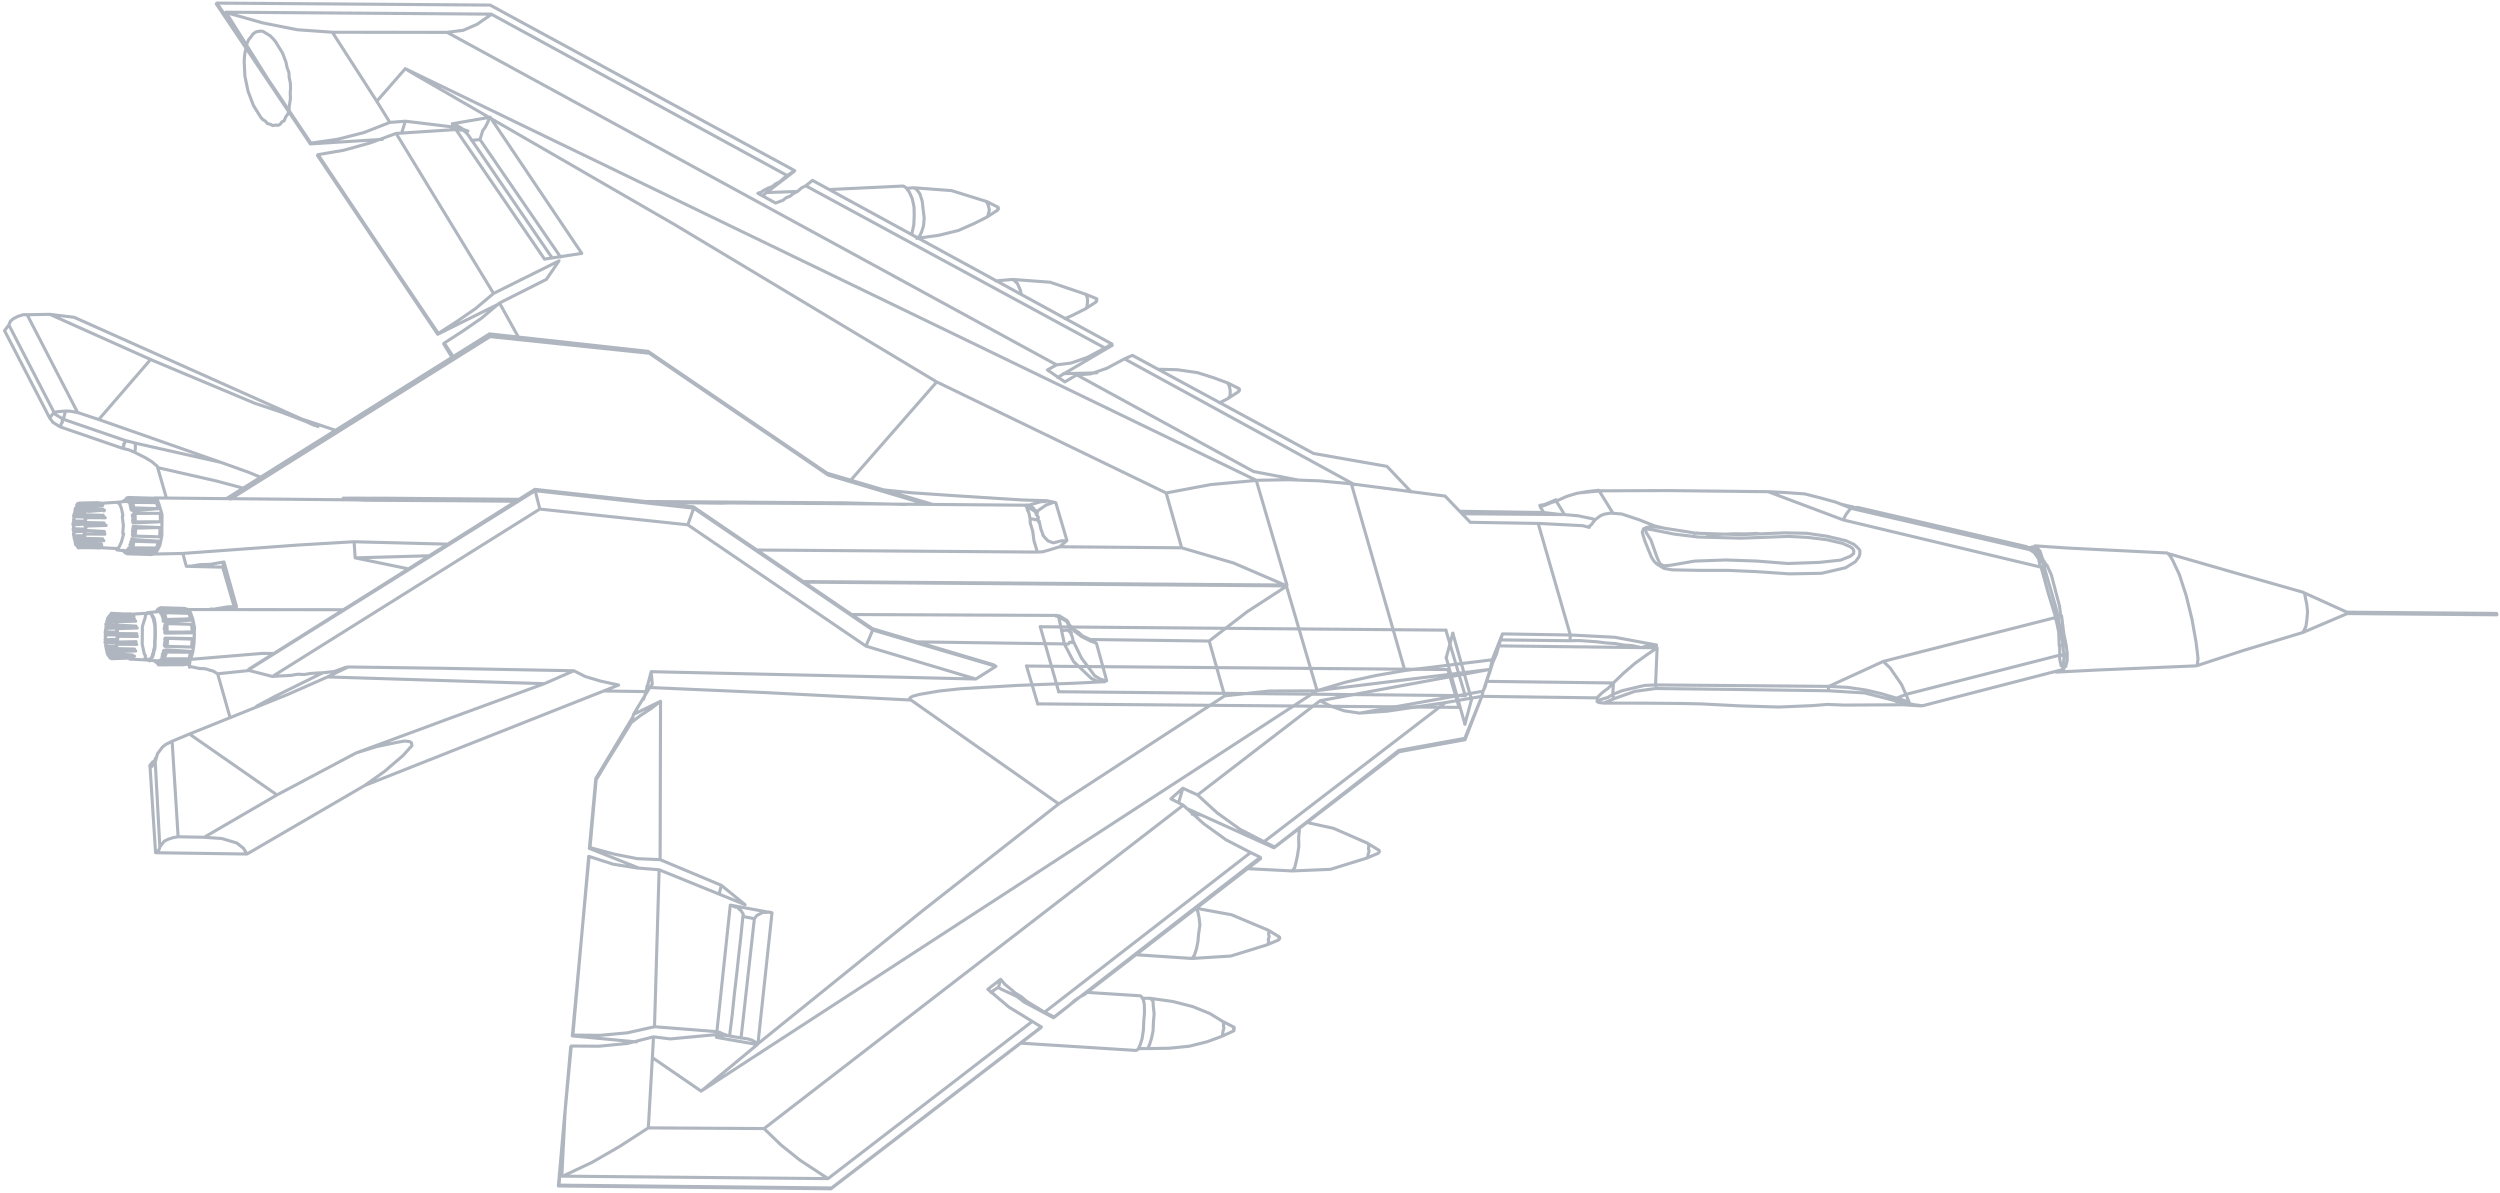 <?xml version="1.0" encoding="UTF-8"?> <svg xmlns="http://www.w3.org/2000/svg" width="807" height="385" viewBox="0 0 807 385" fill="none"><path d="M80.756 12.21L81.354 11.42L81.752 10.9L82.638 10.29L83.126 10.2L84.1 10.03L84.887 10.13L85.761 10.67L86.349 11.02L87.223 11.56L88.187 12.54L88.862 13.34L89.638 14.58L90.402 15.83L91.177 17.07L91.742 18.57L92.318 20.08L92.683 21.85L93.259 23.36L93.337 24.95L93.713 26.71L93.791 28.3L93.68 30.16L93.758 31.75L93.547 33.16L93.337 34.57L93.326 35.72L92.827 36.95L92.229 37.74L91.731 38.97L91.044 39.32L90.446 40.11L89.76 40.46L88.973 40.36L87.999 40.53L87.412 40.17L86.349 39.9L85.662 39.1L84.787 38.56L84.111 37.76L83.347 36.52L82.572 35.28L81.808 34.03L81.232 32.53L80.667 31.02L80.091 29.52L79.715 27.75L79.438 26.42L79.061 24.65L78.984 23.06L78.906 21.47L78.818 19.88L78.939 18.03L79.15 16.62L79.449 15.65L79.659 14.24L80.158 13L80.756 12.21Z" stroke="#AFB6BF" stroke-miterlimit="10"></path><path d="M46.978 198.59L47.376 198.07L47.576 197.8L48.063 197.72L48.351 197.9L48.65 198.08L48.938 198.26L49.325 198.88L49.713 199.5L49.89 200.38L50.079 201.27L50.068 202.41L50.056 203.56L50.045 204.71L50.034 205.86L50.023 207.01L50.012 208.15L50.001 209.3L49.691 210.27L49.591 210.98L49.292 211.94L48.894 212.47L48.694 212.73L48.296 213.26L48.008 213.08L47.709 212.9L47.421 212.72L46.834 212.37L46.944 211.66L46.557 211.04L46.369 210.15L46.092 208.83L45.903 207.94L45.914 206.8L45.926 205.65L45.937 204.5L45.948 203.35L45.97 202.2L46.269 201.24L46.568 200.27L46.878 199.3L46.978 198.59Z" stroke="#AFB6BF" stroke-miterlimit="10"></path><path d="M475.008 225.81L472.87 233.74" stroke="#AFB6BF" stroke-linecap="round" stroke-linejoin="round"></path><path d="M466.834 212.33L472.87 233.74" stroke="#AFB6BF" stroke-linecap="round" stroke-linejoin="round"></path><path d="M468.972 204.4L466.834 212.33" stroke="#AFB6BF" stroke-linecap="round" stroke-linejoin="round"></path><path d="M468.972 204.4L475.008 225.81" stroke="#AFB6BF" stroke-linecap="round" stroke-linejoin="round"></path><path d="M334.967 227.21L331.367 215" stroke="#AFB6BF" stroke-linecap="round" stroke-linejoin="round"></path><path d="M467.377 216.13L331.368 215" stroke="#AFB6BF" stroke-linecap="round" stroke-linejoin="round"></path><path d="M470.976 228.34L467.377 216.13" stroke="#AFB6BF" stroke-linecap="round" stroke-linejoin="round"></path><path d="M470.976 228.34L334.967 227.21" stroke="#AFB6BF" stroke-linecap="round" stroke-linejoin="round"></path><path d="M341.745 223.29L335.797 202.32" stroke="#AFB6BF" stroke-linecap="round" stroke-linejoin="round"></path><path d="M466.724 203.41L335.797 202.32" stroke="#AFB6BF" stroke-linecap="round" stroke-linejoin="round"></path><path d="M472.97 224.56L466.724 203.41" stroke="#AFB6BF" stroke-linecap="round" stroke-linejoin="round"></path><path d="M472.97 224.56L341.745 223.29" stroke="#AFB6BF" stroke-linecap="round" stroke-linejoin="round"></path><path d="M502.351 161.76L502.063 161.58L502.263 161.32M502.351 161.76L505.043 166.11M502.351 161.76L505.596 160.29L508.93 159.26L512.363 158.67L516.084 158.26L515.885 158.52L509.915 159.09M502.263 161.32L502.551 161.5M502.263 161.32L498.531 162.88L497.058 163.13M505.054 166.11L472.006 165.84M505.054 166.11L503.005 166L500.657 165.72L498.309 165.44L471.32 165.04M505.054 166.11L509.45 166.5L514.235 167.51L514.822 167.87M362.986 115.84L437.276 156.46M362.986 115.84L365.544 114.71L423.986 146.36M362.986 115.84L357.283 118.88L352.077 120.69L347.581 121.01M331.5 163.87L332.087 164.23L332.575 164.15L333.162 164.51L333.749 164.87L334.037 165.05L334.424 165.67L334.513 166.11L334.801 166.29M331.5 163.87L331.113 163.25L330.825 163.07L331.899 163.34L332.973 163.61L333.56 163.97L333.948 164.59L334.236 164.77L334.037 165.03L334.324 165.21L334.612 165.39L334.502 166.1M331.5 163.87L331.689 164.75L332.076 165.37L332.541 167.58M344.403 174.49L343.915 174.57H342.642L339.995 175.24L338.334 174.61L337.37 173.63L336.694 172.83L336.606 172.39L336.03 170.88M344.403 174.49L342.033 176.5M344.403 174.49L340.814 162.28M520.702 165.71L516.084 158.25M532.298 170.14L533.272 169.97L535.62 170.25L544.015 171.56L547.437 172.12L562 172.59L576.087 172L583.22 172.15L589.765 173.09L595.911 174.55L598.436 175.72M532.287 170.13L531.799 170.21L531.312 170.29L531.113 170.55L530.625 170.63L530.426 170.89L530.127 171.86L530.98 174.69L533.084 179.83L533.848 181.07L534.812 182.05L535.399 182.41L535.986 182.77L536.572 183.13L537.159 183.49L539.795 183.95L548.201 184.11H557.592L567.072 184.53L577.627 185.24L587.993 185.06L595.734 183.27L598.879 181.35L600.064 179.77L600.363 178.8V177.65L599.699 176.85L598.436 175.69M274.288 154.92L274.775 154.84L302.385 123.28L376.431 159.13M337.879 161.63L337.68 161.89L335.919 161.96L332.098 163.08L331.312 162.99M337.879 161.63L339.729 162L340.803 162.27L340.017 162.18L338.843 162.61L337.669 163.04L335.011 164.87L334.712 165.84M337.879 161.63L329.961 161.39L307.579 159.97L294.189 159.06L286.67 158.29L284.322 158.01M345.001 201.42L345.089 201.86L345.676 202.22M345.001 201.42L344.912 200.98M345.001 201.42L345.676 202.22M345.676 202.22L346.739 203.64L349.165 205.51L352.277 207.04L353.639 207.49L353.927 207.67M345.676 202.22L346.939 203.38L348.102 204.1M78.685 157.62L69.814 155.25L50.887 150.94M259.381 187.73L415.436 188.85M415.436 188.85L405.513 155.04M415.436 188.85L415.237 189.11M166.353 161.8L146.02 161.63L117.569 161.48L115.52 161.37L49.913 160.74L49.713 161L50.788 161.27L51.452 163.22L52.305 166.05L52.272 169.49L52.238 172.93L51.618 176.02L50.721 177.78L49.924 178.83L49.636 178.65M210.852 162.16L233.245 162.43L235.006 162.36L269.814 162.56M259.669 187.92L415.237 189.12L425.16 222.93M341.8 199.46L341.412 198.84L340.925 198.92L341.9 198.75L342.775 199.29L343.362 199.65L343.949 200.01L344.535 200.37L344.336 200.63L344.624 200.81M343.572 207.86L295.463 207.19M343.572 207.86L344.358 207.95L344.846 207.87L345.244 207.34L345.732 207.26L346.019 207.44L346.219 207.18L346.418 206.92M343.572 207.86L346.54 213.54L352.255 218.97L354.791 220.14L356.552 220.07L357.238 219.72M88.409 210.95L84.599 210.92L61.408 212.85M82.86 227.94L88.564 224.9L104.19 217.17M104.19 217.17L107.911 216.76L111.444 215.46L112.419 215.29L105.741 218.5M104.19 217.17L102.429 217.24L100.181 217.4L98.221 217.74L96.172 217.63L94.212 217.97L91.964 218.13L90.203 218.2L87.954 218.36M50.223 245.25L50.023 245.51L50.112 245.95L51.596 273.42L51.297 274.39L50.212 275.26M350.859 95.68L351.036 96.56V97.71L350.937 98.42L350.837 99.13L350.438 99.66L346.307 101.74L343.749 102.87M350.87 95.69L350.483 95.07L350.195 94.89L353.794 96.33M326.871 90.2L327.458 90.56L328.422 91.54L329.374 93.67L329.651 95M326.871 90.2L338.987 91.1L350.195 94.9M326.871 90.2L321.389 90.68M408.98 305L409.179 304.74L409.578 304.21L409.389 303.33L409.689 302.36L409.5 301.48L409.6 300.77L409.511 300.33M408.98 305L412.712 303.44L412.911 303.18L413.111 302.92L412.823 302.74L413.022 302.48M408.98 305L397.307 308.61L384.781 309.39L366.508 308.18M384.97 309.12L385.568 308.33L386.177 306.39L386.686 304.01L386.908 301.45L387.328 298.63L387.063 296.16L386.686 294.39L386.21 293.33L385.922 293.15L397.539 295.28L409.511 300.32L413.011 302.47M384.981 309.12L384.781 309.38M318.576 70.08L318.775 69.82L318.975 69.56L319.074 68.85L319.374 67.88L319.185 67L318.997 66.12L318.609 65.5L318.521 65.06M318.576 70.08L321.921 67.9L322.12 67.64L322.319 67.38L322.031 67.2L322.231 66.94L321.943 66.76M318.576 70.08L314.445 72.16L309.34 74.41L303.06 75.95L295.917 76.95M297.501 74.86L298.11 72.92L298.331 70.36L297.966 67.44L297.7 64.97L296.947 62.58L295.884 61.16L295.009 60.62L307.125 61.52L318.532 65.06M297.501 74.85L296.803 76.35L296.116 76.7M441.141 277.01L441.54 276.48L441.639 275.77L441.938 274.8L441.75 273.92L441.85 273.21M441.141 277.01L444.873 275.45L445.073 275.19L445.272 274.93L445.183 274.49M441.141 277.01L429.468 280.62L417.142 281.14L402.778 280.4M441.861 273.22L441.673 272.34L441.385 272.16L445.172 274.49M419.335 267.47L419.423 267.91L419.202 270.47L419.268 273.21L418.847 276.03L418.338 278.41L417.928 280.08L417.131 281.13M394.394 334.54L394.594 334.28L394.693 333.57L394.793 332.86L395.092 331.89L394.904 331.01M394.394 334.54L398.326 332.72L398.237 332.28L398.437 332.02L398.149 331.84L398.348 331.58M394.394 334.54L389.687 336.27L383.906 337.72L377.45 338.37L370.118 338.49M394.926 331.02L395.025 330.31L394.638 329.69L398.337 331.58M370.096 338.48L370.583 338.4L371.082 337.17L371.691 335.23L372.2 332.85L372.333 329.85L372.555 327.29L372.289 324.82L372.211 323.23L371.536 322.43L371.248 322.25L378.568 323.28L385.003 324.92L390.551 327.17L394.638 329.68M396.399 128.65L396.598 128.39L396.997 127.86L397.096 127.15V126L396.919 125.12L396.731 124.24L396.443 124.06L396.354 123.62L399.754 125.33M396.399 128.65L399.743 126.47L399.943 126.21L400.142 125.95L399.854 125.77L400.053 125.51L399.765 125.33M396.399 128.65L393.641 130.04M246.28 63.04L256.336 55.35L256.535 55.09M256.535 55.09L158.213 1.64L70.013 1M256.535 55.09L254.077 56.66M151.048 42.29L150.073 42.46L151.037 43.44L178.203 83.22M145.986 39.96L147.936 40.77L149.685 41.84L148.611 41.57L148.024 41.21L146.463 41.02M151.059 42.29L149.697 41.84M69.825 1.26L100.17 46.45M70.013 1L69.814 1.26M70.013 1L86.293 25.24L72.915 3.94M123.449 44.98L100.159 46.46L100.358 46.2L86.293 25.25M129.629 42.99L130.847 39.12M130.847 39.12L146.474 41.02L145.997 39.96M130.847 39.12L125.852 39.52M805.912 198.02L806 198.46L757.703 198.06M107.28 10.4L95.939 9.6L84.809 7.39L73.203 4.11L72.915 3.93M125.852 39.52L117.413 42.81L108.986 44.95L100.369 46.2M125.852 39.52L121.622 32.69M72.926 3.94L158.578 4.56M158.578 4.56L158.379 4.82L153.949 7.87L149.53 9.78L144.336 10.44M158.578 4.56L254.077 56.65M592.511 162.07L594.173 162.7L596.321 163.25L598.171 163.62L597.772 164.15L597.285 164.23L596.687 165.02L595.889 166.07L594.992 167.83M592.511 162.07L587.926 160.8L582.566 159.43L576.896 159.03L570.738 158.71L594.992 167.83M592.511 162.07L597.772 164.14L655.139 177.42L655.427 177.6M654.264 176.89L654.552 177.07M654.552 177.07L655.04 176.99M654.552 177.07L655.139 177.43M655.04 176.99L655.239 176.73L655.527 176.91L655.726 176.65L656.313 177.01M655.04 176.99L654.165 176.45L599.732 163.81H598.458L597.384 163.53M294.367 75.62L294.466 74.91L294.976 72.53L295.109 69.53L295.042 66.79L294.477 64.14L293.525 62.01L292.462 60.59L291.587 60.05L267.721 61.18M657.199 176.39L656.911 176.21L656.712 176.47L656.513 176.73L656.313 176.99L656.601 177.17L657.188 177.53M655.427 177.6L655.627 177.34L655.915 177.52L656.114 177.26L656.313 177M655.427 177.6L655.715 177.78L656.003 177.96M657.188 177.53L657.387 177.27L657.875 177.19M657.188 177.53L657.576 178.15L658.728 180.01L659.78 182.58M757.703 198.06L757.614 197.62M757.703 198.06L743.261 204.21M659.78 182.58L659.979 182.32L660.267 182.5L660.466 182.24M659.78 182.58L659.868 183.02M660.466 182.24L660.754 182.42M660.466 182.24L659.315 180.38L658.561 177.99L657.886 177.19M657.188 177.54L656.989 177.8L656.701 177.62L656.502 177.88L656.302 178.14L656.014 177.96L656.601 178.32L658.052 180.36L658.617 183.01M658.595 183.02L659.082 182.94L659.569 182.86L659.769 182.6M658.595 183.02L594.992 167.83M658.595 183.02L658.883 183.2M655.04 176.98L654.752 176.8L654.264 176.88M260.101 59.97L262.272 58.22M260.101 59.97L258.728 60.66L257.443 61.8M260.101 59.97L356.673 112.34L350.97 115.38L345.765 117.19L341.069 117.77M358.933 111.04L262.272 58.23M358.933 111.04L356.673 112.35M358.933 111.04L359.021 111.48L341.412 121.84M154.935 45.06L152.199 45.3M154.935 45.06L155.234 44.09L155.533 43.12L155.832 42.15L156.629 41.1L157.526 39.34L157.825 38.37L158.224 37.84M154.935 45.06L180.95 82.98M497.357 163.31L497.157 163.57M497.157 163.57L498.309 165.43M497.157 163.57L498.83 163.05L500.69 162.27L502.362 161.75M150.073 42.47L149.198 41.93L148.711 42.01L147.149 41.82L127.868 43.07M744.358 202.17L743.66 203.67L743.261 204.2L723.936 210.04L709.218 214.86M744.358 202.18L744.668 200.06L744.889 197.5L744.624 195.03L744.159 192.82L743.882 191.49L743.295 191.13M664.498 198.96L664.21 198.78L664.697 198.7L664.896 198.44L665.184 198.62M664.498 198.96L664.985 198.88L665.472 198.8M664.498 198.96L664.575 200.55L665.14 203.2L665.97 208.33M659.868 183.04L659.58 182.86L659.381 183.12L659.182 183.38L658.894 183.2L659.935 186.92L661.064 191.08L663.523 199.14M664.21 198.79L664.01 199.05L663.523 199.13L663.324 199.39M660.754 182.43L660.555 182.69L660.267 182.51L660.068 182.77L659.868 183.03L660.81 186.3L663.645 196.12L664.21 198.77M665.594 216.19L666.281 215.84L666.192 215.4M665.594 216.19L620.586 227.82H619.312L614.428 227.5L595.158 227.6L589.787 227.38M665.594 216.19L665.993 215.66L666.192 215.4M666.192 215.4L666.879 215.05L666.978 214.34L667.277 213.37L667.299 211.07M666.192 215.4L665.904 215.22L665.317 214.86M665.97 208.33L666.048 209.92L666.325 211.25M665.97 208.33L666.17 208.07L666.458 208.25L666.657 207.99L666.945 208.17M666.325 211.25L666.203 213.1L666.103 213.81L666.004 214.52L665.804 214.78L665.516 214.6L665.317 214.86M666.325 211.25L666.613 211.43L666.812 211.17L667.1 211.35L667.299 211.09M663.324 199.39L663.811 199.31L664.298 199.23L664.498 198.97M663.324 199.39L663.8 200.45L664.542 203.99L664.697 208.32M663.324 199.39L607.927 213.5M664.697 208.32L664.985 208.5L665.184 208.24L665.472 208.42L665.671 208.16L665.959 208.34M664.697 208.32L664.885 209.2V210.35L664.863 211.5M664.863 211.5L665.062 211.24L665.35 211.42L665.638 211.6L665.838 211.34L666.126 211.52L666.325 211.26M664.863 211.5V212.65L665.04 213.53L665.317 214.86M161.048 98.09L141.291 107.9L141.49 107.64L121.932 78.69L102.673 49.92M703.536 185.59L705.718 192.32L707.601 200.02L708.896 207.36L709.262 210.28L709.528 212.75L709.428 213.46L709.328 214.17L709.417 214.61L709.218 214.87L708.73 214.95L677.034 216.28L663.733 216.96M703.558 185.6L701.266 180.72L700.502 179.48L699.826 178.68L699.538 178.5M657.875 177.18L657.199 176.38L656.712 176.46L656.225 176.54L655.737 176.62L655.051 176.97M667.311 211.08L666.945 208.16L666.203 204.62L665.483 198.79M665.472 198.79L665.184 198.61L664.819 195.69L662.183 185.6L660.743 182.41M455.549 158.81L447.708 150.53M447.708 150.54L423.986 146.37M102.474 50.19L141.291 107.91M102.673 49.92L102.474 50.18M102.673 49.92L111.001 48.49L119.628 46.09L127.868 43.07M159.321 94.72L153.506 99.62L147.304 103.89L141.501 107.64M159.321 94.72L180.451 84.21L176.376 90.18L161.236 97.82L155.422 102.72L149.22 106.99L143.417 110.74M159.321 94.72L127.868 43.07M347.581 121.01L343.749 123.27L338.112 119.43L341.058 117.78M347.581 121.01L404.661 152.21M257.443 61.8L256.07 62.5L254.985 63.37L253.811 63.8L252.725 64.67L251.551 65.1L250.377 65.53M257.443 61.8L247.365 62.16M254.065 56.67L252.98 57.54L251.695 58.68L250.322 59.37L249.237 60.24L248.063 60.67L246.69 61.36L245.804 61.97L244.63 62.4L250.366 65.54M616.289 226.74L616.001 226.56L615.802 226.82L615.514 226.64L615.026 226.72L614.539 226.8L612.69 226.43L613.764 226.7L618.249 227.53L620.597 227.81M615.248 224.15L616.3 226.72L614.639 226.09L612.202 225.36M615.248 224.15L664.852 211.49M615.248 224.15L613.808 220.96L611.981 218.3L610.153 215.64L607.927 213.5M145.909 115.36L143.218 111.01L143.417 110.75M612.202 225.37L615.248 224.16M612.202 225.37L612.003 225.63L611.804 225.89L611.604 226.15M612.202 225.37L607.329 223.92L602.257 222.73L596.498 221.89L590.341 221.57L607.927 213.5M532.187 170.84L532.973 170.93L540.393 172.4L548.201 173.35L561.989 173.73L577.35 173.15L583.508 173.47L589.754 174.23L594.826 175.42L597.063 176.41L597.938 176.95L598.326 177.57L598.414 178.01L598.315 178.72L597.229 179.59L594.184 180.8L587.229 181.54L577.151 181.9L567.084 181.11L557.116 180.76L547.038 181.12L539.197 182.47L536.949 182.63L536.661 182.45L536.373 182.27L536.085 182.09L535.797 181.91L535.321 180.85L534.845 179.79L532.94 174.39L531.401 171.9L531.212 171.02L531.412 170.76L531.899 170.68L532.187 170.86M334.801 166.28L334.889 166.72M335.554 168.68L335.078 167.62L335.177 166.91L334.889 166.73M335.554 168.68L335.266 168.5L335.465 168.24L335.177 168.06L334.59 167.7L334.103 167.78L333.815 167.6L333.029 167.51L332.541 167.59V168.74L333.383 171.57L333.749 174.49L334.601 177.32L334.79 178.2M335.554 168.68L335.642 169.12L335.919 170.45L336.008 170.89M529.839 209.05L526.915 208.41L524.08 208.21L521.444 207.75L518.609 207.55L515.486 207.17L512.651 206.97L509.816 206.77L506.781 206.83L506.903 204.98L484.997 204.62M529.839 209.05L483.79 208.49L484.399 206.55M529.839 209.05L534.922 209.09L531.378 211.53L527.635 214.24L523.98 217.39L520.824 220.45M529.839 209.05L531.511 208.53L534.745 208.2M515.497 225.27L515.685 226.15L515.486 226.41L515.774 226.59L516.062 226.77L516.848 226.86L517.635 226.95M515.497 225.27L478.341 224.78M515.497 225.27L517.181 223.61L519.152 222.13L520.835 220.47M484.399 206.56L506.792 206.83M590.119 222.96L590.319 222.7L590.23 222.26L590.141 221.82L590.341 221.56L571.27 221.4L534.413 221.09M515.674 226.16L517.347 225.64L519.019 225.12L520.592 224.16L520.392 224.42L520.68 224.6L520.769 225.04L521.057 225.22L521.345 225.4M520.592 224.17L520.824 220.46L479.858 219.94M534.413 221.1L534.502 221.54L534.59 221.98L534.391 222.24M534.413 221.1L530.891 221.25L527.27 222.1L523.648 222.95L520.603 224.16M534.413 221.1L534.922 209.1M342.033 176.5L338.699 177.53L336.539 178.13L334.779 178.2M342.033 176.5L381.437 176.83M381.437 176.83L376.431 159.13M381.437 176.83L398.204 181.74L414.949 188.94L415.436 188.86M376.431 159.13L390.828 156.42L405.015 155.13L405.502 155.05M549.408 227.23L543.539 227.09L530.825 226.98L517.623 226.96M590.13 222.97L601.958 223.69L611.615 226.15M611.615 226.16L612.202 226.52L612.69 226.44M517.635 226.96L521.367 225.4M521.367 225.41L527.746 223.17L534.402 222.25L560.605 222.56L590.13 222.98M478.341 224.78L478.751 223.11M478.341 224.78L466.591 226.8M478.341 224.78L472.826 238.33L472.915 238.77M479.858 219.94L480.966 216.77L481.874 213.86L483.07 211.13L483.779 208.49M479.858 219.94L479.449 221.61L478.751 223.11M266.979 152.74L300.812 162.73M266.979 152.74L209.201 113.41L158.014 107.78L158.202 108.66M266.979 152.74L267.366 153.36L299.051 162.81M146.396 115.27L143.406 110.74M466.48 160.14L474.609 168.6L496.515 168.96M484.997 204.62L481.686 212.98M484.997 204.62L484.388 206.56M466.491 160.14L436.213 156.18L453.489 216.45M161.248 97.82L167.394 108.91M175.767 83.64L147.149 41.81M175.755 83.64L187.805 81.8L158.235 37.85M145.997 39.95L158.246 37.84M121.622 32.69L130.825 22.17M121.622 32.69L107.28 10.41L144.336 10.45L341.069 117.78M534.734 208.21L521.267 205.71L506.903 204.97L496.515 168.95L510.879 169.69L513.027 170.24M516.372 158.44L538.178 158.36L570.738 158.72M1.471 106.74L16.046 134.94L17.109 136.36L18.571 137.26L19.446 137.8M2.856 104.9L2.457 105.43L2.058 105.96L1.46 106.75M2.856 104.9L17.43 133.1M2.856 104.9L3.354 103.67L4.439 102.8L5.813 102.11L7.485 101.59H8.759M17.43 133.1L17.231 133.36L17.031 133.62L16.832 133.88L16.633 134.14L16.433 134.4L16.234 134.66L16.035 134.92M17.43 133.1L17.718 133.28L17.807 133.72L18.095 133.9L18.682 134.26L18.97 134.44L19.258 134.62L19.845 134.98L20.431 135.34M17.43 133.1L18.903 132.85L21.151 132.69L20.442 135.33L40.421 142.21M130.825 22.17L131.988 22.89L133.151 23.61L218.117 72.7L302.385 123.29M130.825 22.17L405.513 155.04M404.672 152.21L419.213 154.98M405.513 155.04L415.879 154.86L425.847 155.21L436.202 156.18M43.511 146.02L41.562 145.21L40.488 144.94L39.414 144.67L19.435 137.79L19.634 137.53L19.734 136.82L19.933 136.56L20.132 136.3L20.044 135.86L20.243 135.6L20.442 135.34M8.759 101.59L16.09 101.47M8.759 101.59L25.061 133.16M16.09 101.47L48.606 116.04M16.09 101.47L23.909 102.42L26.146 103.41L97.601 135.35M25.061 133.16L22.425 132.7H21.151M25.061 133.16L31.883 135.42M39.403 144.65L39.801 144.12L40.001 143.86L39.912 143.42L40.111 143.16L40.311 142.9L40.51 142.64L40.222 142.46L40.421 142.2L43.644 143.02M472.915 238.78L478.341 224.79M478.751 223.11L438.882 230.2L433.898 229.45L429.512 227.91L426.112 226.2M481.686 212.98L453.489 216.45M481.686 212.98L481.066 216.06M453.489 216.45L444.186 218.05L434.485 220.18L425.171 222.93L226.323 352.22L244.475 337.18M478.751 223.1L481.077 216.06L426.112 226.2M451.662 242.66L472.926 238.78M451.662 242.66L411.25 273.67M451.662 242.66L451.573 242.22M345.2 202.3L344.812 201.68L344.724 201.24L344.336 200.62L344.048 200.44L343.461 200.08L342.874 199.72L342.088 199.63L341.8 199.45L341.988 200.33L342.177 201.21L342.642 203.42M82.295 130.19L90.48 132.91L98.763 136.07L101.289 137.24L102.363 137.51L102.651 137.69M82.295 130.19L108.509 138.97M82.295 130.19L48.606 116.05L31.883 135.42M425.16 222.93L424.673 223.01L409.711 223.06L395.324 224.62L390.319 206.92L402.545 197.49L415.049 189.38L415.248 189.12M425.16 222.93L481.066 216.07M345.665 204.52L346.141 205.58L346.418 206.91L349.098 212.41L353.34 218.1L355.09 219.17L356.452 219.62L357.238 219.71L353.938 207.67M345.2 202.31L345.289 202.75L345.377 203.19L345.654 204.52L345.853 204.26L345.565 204.08L345.277 203.9L344.99 203.72L344.403 203.36L343.915 203.44L343.428 203.52L342.642 203.43L343.018 205.2L343.583 207.85M31.883 135.42L71.342 149.26M71.342 149.26L43.633 143.03L43.711 144.62L43.611 145.33L43.511 146.04M71.342 149.26L80.401 152.51L84.3 154.13M50.887 150.95L53.722 160.77M23.82 168.2L27.63 168.23M23.82 168.2L24.02 167.94L23.732 167.76M23.82 168.2L24.108 168.38M23.82 168.2L23.521 169.17L23.809 169.35M23.82 168.2L23.732 167.76M23.787 171.65L27.309 171.5L23.986 171.38L24.086 170.67M23.787 171.65L23.986 171.39M23.787 171.65L23.599 170.77M43.511 146.03L46.911 147.74L48.949 148.99L50.788 150.51L50.876 150.95M24.108 168.38L27.63 168.23M24.108 168.38L23.809 169.35M27.63 168.23L27.342 168.05L27.541 167.79L27.453 167.35L27.265 166.47M27.63 168.23L27.431 168.49L27.519 168.93M27.331 169.2L23.809 169.35M27.409 170.8L24.086 170.68L23.599 170.76L23.798 170.5L23.71 170.06L23.909 169.8L23.621 169.62L23.82 169.36M24.13 166.09L27.453 166.21M24.13 166.09L27.165 166.03M24.13 166.09L24.33 165.83L24.042 165.65M24.13 166.09L24.042 165.65M27.353 166.91L24.031 166.79M24.031 166.79L24.13 166.08L24.042 165.64L23.743 166.61L24.031 166.79ZM24.064 172.97L27.099 172.91M24.064 172.97L23.776 172.79L23.975 172.53L23.887 172.09L24.086 171.83L23.798 171.65M24.064 172.97L24.452 173.59M26.988 173.61L24.441 173.59M110.824 160.8L117.569 161.47M110.824 160.8L125.299 160.83L167.25 161.18M110.824 160.8L110.425 161.33M39.724 161.8L40.61 161.19M40.61 161.19L40.51 161.9M40.61 161.19L41.008 160.66L41.296 160.84M24.651 163.71L24.739 164.15M24.651 163.71L24.85 163.45L25.05 163.19M24.651 163.71L24.452 163.97M24.54 164.41L27.087 164.43L26.888 164.69M24.54 164.41L24.739 164.15M24.54 164.41L24.441 165.12M26.977 165.14L24.43 165.12L24.341 164.68M26.977 165.14L27.265 165.32M26.977 165.14L27.065 165.58M41.02 178.76L40.432 178.4M40.532 177.7L40.432 178.41L39.757 177.61L40.145 178.23L41.02 178.77L48.938 179.01L49.137 178.75M24.917 175.81L24.43 175.89M24.917 175.81L24.717 176.07L25.005 176.25M24.917 175.81L24.629 175.63L24.43 175.89M24.43 175.89L24.341 175.45M24.64 174.48L26.988 174.76M24.64 174.48L24.441 174.74M24.64 174.48L24.728 174.92L26.29 175.11M25.149 162.47L25.736 162.83L25.825 163.27M25.149 162.47L24.751 163L25.039 163.18M25.149 162.47L25.238 162.91M26.412 163.63L24.939 163.88L24.85 163.44M26.412 163.63L25.337 163.36L24.939 163.89M26.412 163.63L26.7 163.81M26.412 163.63L26.5 164.07L26.7 163.81M25.88 176.78L25.393 176.86M25.88 176.78L32.237 176.83M25.88 176.78L26.08 176.52L31.949 176.66L31.75 176.92L32.237 176.84M25.88 176.78L25.592 176.6M25.116 175.54H26.39M25.116 175.54L25.205 175.98L24.917 175.8L24.629 175.62L24.828 175.36M25.116 175.54L25.404 175.72L25.304 176.43M25.415 175.72L25.703 175.9L25.792 176.34M41.496 160.58L49.414 160.82L50.289 161.36M41.496 160.58L41.097 161.11M41.496 160.58L42.171 161.38M50.289 161.36L42.171 161.38M50.289 161.36L50.09 161.62L43.833 162.01M41.008 161.82L41.108 161.11L41.496 161.73M42.171 161.38L41.485 161.73L41.573 162.17L41.285 161.99L40.997 161.81L37.764 162.14M50.223 177.87L49.425 178.92L41.507 178.68L42.105 177.89M50.223 177.87L42.105 177.89M50.223 177.87L41.629 176.83L41.429 177.09L41.23 177.35L41.031 177.61L40.931 178.32L41.518 178.68M42.105 177.89L41.518 177.53M41.518 177.53L40.92 178.32M41.518 177.53L41.617 176.82M114.645 180.08L138.611 179.4M114.645 180.08L114.301 174.87M114.645 180.08L131.622 183.58M71.874 183.08L60.146 182.81L59.016 178.65M71.874 183.08L75.562 195.74M71.874 183.08L72.284 181.41L70.811 181.66L69.338 181.91L67.865 182.16L66.104 182.23H64.83L63.357 182.47L61.884 182.72L60.123 182.79M31.706 162.26L25.637 162.39M25.637 162.39L25.725 162.83M25.637 162.39L25.924 162.57M32.492 162.36L25.936 162.57L26.224 162.75L26.312 163.19M25.825 163.27L26.312 163.19M25.825 163.27L26.024 163.01L26.312 163.19M26.312 163.19L26.401 163.63M26.312 163.19L26.512 162.93M320.614 214.56L281.62 202.93L223.842 163.6M26.19 175.82L25.902 175.64L25.991 176.08M26.7 163.81L26.788 164.25M26.7 163.81L26.611 163.37M26.7 163.81L26.988 163.99M51.142 164.19L50.477 162.24L42.847 162.18L43.223 163.95M51.142 164.19L43.223 163.95M51.142 164.19L43.412 164.83L42.625 164.74L42.537 164.3M26.512 162.93L32.581 162.8L32.381 163.06L32.868 162.98L33.156 163.16M26.512 162.93L26.799 163.11M42.537 164.3L43.223 163.95M42.537 164.3L42.16 162.53L41.961 162.79L42.049 163.23L42.138 163.67L42.426 163.85L42.227 164.11L42.515 164.29L42.315 164.55L42.603 164.73M42.858 162.18L42.171 162.53M42.315 176.48L42.227 176.04M42.315 176.48L42.902 176.84M42.315 176.48L42.625 174.36M26.777 175.03L26.489 174.85L26.578 175.29M42.902 176.84L50.533 176.9M42.902 176.84L43.212 174.72M50.522 176.9L51.131 174.96M51.131 174.96L43.212 174.72M51.131 174.96L51.33 174.7L43.611 174.19L42.537 173.92L42.625 174.36M43.212 174.72L42.625 174.36M42.625 174.36L42.426 174.62L42.227 174.88L42.515 175.06L42.315 175.32L42.116 175.58L41.916 175.84L42.205 176.02M26.478 175.99L32.835 176.04M26.478 175.99L26.678 175.73L26.589 175.29M26.478 175.99L26.279 176.25L26.08 176.51M32.747 175.61L26.678 175.74M32.747 175.61L32.547 175.87L32.835 176.05M32.747 175.61L26.589 175.29M281.708 203.37L321.489 215.09L320.614 214.55M27.276 165.32L27.076 165.58L26.888 164.7M26.988 163.99L33.145 164.31L32.946 164.57L33.234 164.75L33.522 164.93L33.721 164.67M26.988 163.99L27.076 164.43L26.788 164.25M26.988 163.99L27.176 164.87M26.988 163.99L26.788 164.25M27.176 164.88L33.732 164.67L28.738 165.07L27.176 164.88ZM27.176 164.88L27.265 165.32M51.673 170.29L43.843 170.49M51.673 170.29L51.541 173.29L43.622 173.05L43.843 170.49M51.673 170.29L42.969 169.95M27.187 173.35L26.788 173.88M43.113 165.8L42.913 166.06M43.113 165.8L43.6 165.72M43.113 165.8L43.179 168.54M43.179 168.54L42.98 168.8L51.784 168.43M43.179 168.54L43.666 168.46M27.276 173.79L33.145 173.93L32.946 174.19L33.234 174.37L33.522 174.55M27.176 174.5L33.533 174.55M27.176 174.5L26.888 174.32M27.176 174.5L26.977 174.76M43.257 170.13L42.969 169.95M43.257 170.13L43.843 170.49M43.257 170.13L42.836 172.95L43.622 173.04M42.969 169.95L43.057 170.39L42.858 170.65L42.947 171.09L42.747 171.35L42.836 171.79L42.924 172.23L42.725 172.49L42.814 172.93M43.666 168.46L51.784 168.44L51.718 165.7L43.6 165.72M43.666 168.46L43.6 165.72M27.22 171.06L27.508 171.24V172.39M27.453 166.2L33.322 166.34L33.411 166.78L33.699 166.96L33.987 167.14M33.998 167.14L27.641 167.09L27.442 167.35L27.73 167.53L27.53 167.79L27.619 168.23L27.42 168.49L27.708 168.67M27.508 171.23L33.666 171.55L33.467 171.81L33.754 171.99L33.555 172.25L33.843 172.43M33.854 172.43L27.497 172.38L27.298 172.64L27.386 173.08L27.187 173.34L27.276 173.78M27.719 168.67L33.588 168.81L33.389 169.07L33.677 169.25L33.965 169.43L34.253 169.61M34.275 169.61L27.719 169.82L27.431 169.64M25.792 176.34L25.304 176.42L25.504 176.16L25.792 176.34ZM26.39 175.55L24.828 175.36M26.39 175.55L26.19 175.81L25.991 176.07M26.39 175.55L26.589 175.29M24.828 175.36L24.739 174.92M24.252 173.86L26.799 173.88L26.888 174.32M24.252 173.86L24.452 173.6M24.252 173.86L24.053 174.12L23.865 173.24L24.064 172.98L23.776 172.8L23.975 172.54L23.687 172.36L23.887 172.1L23.798 171.66M24.739 164.15L26.788 164.26M25.238 162.92L25.526 163.1L25.725 162.84L25.437 162.66L25.238 162.92ZM25.238 162.92L25.326 163.36M24.042 165.65L24.241 165.39M24.241 165.39L24.441 165.13L24.153 164.95M24.241 165.39L24.153 164.95M24.153 164.95L24.352 164.69M23.732 167.76L23.931 167.5L23.843 167.06L24.042 166.8M24.441 174.74L24.153 174.56L24.352 174.3L24.064 174.12L24.263 173.86M24.441 174.74L24.241 175L24.529 175.18M25.304 176.43L25.393 176.87L25.105 176.69L25.016 176.25M25.304 176.43L25.592 176.61M25.891 175.64L25.692 175.9M26.589 175.29L26.5 174.85M26.888 174.32L26.977 174.76M26.977 174.76L26.777 175.02L26.578 175.28M27.176 173.34L27.375 173.08L27.087 172.9L27.287 172.64L27.486 172.38L27.198 172.2L27.398 171.94L27.209 171.06M27.508 170.09L27.708 169.83L27.42 169.65L34.264 169.62M27.508 170.09L27.597 170.53M27.508 170.09L27.796 170.27L27.597 170.53M27.597 170.53L27.398 170.79M27.398 170.79L27.486 171.23L27.685 170.97L27.398 170.79ZM27.53 168.94L27.431 169.65M27.265 165.32L27.065 165.58M27.265 165.32L27.353 165.76M27.065 165.58L27.353 165.76M27.353 165.76L27.154 166.02L27.442 166.2L27.242 166.46M26.611 163.37L26.811 163.11L33.167 163.16L26.611 163.37ZM27.464 166.2L27.652 167.08M27.73 168.68V169.83M27.287 173.79L27.187 174.5M24.33 175.45L24.529 175.19M24.341 164.67L24.252 164.23L24.651 163.7M244.043 177.54L334.779 178.21M114.301 174.87L118.897 175L144.414 175.65M114.301 174.87L96.006 175.95L77.511 177.3L59.016 178.65M411.25 273.67L382.921 260.9M411.25 273.67L411.449 273.41M42.913 166.07L42.714 166.33L42.803 166.77L42.891 167.21L42.98 167.65L42.78 167.91L42.869 168.35L42.958 168.79M41.584 162.17L42.371 162.26M411.449 273.41L451.562 242.22L472.826 238.34M411.449 273.41L408.049 271.7M466.591 226.8L456.989 228.22L447.886 229.56L438.882 230.19M466.591 226.8L408.049 271.7M32.481 162.37L31.994 162.45L31.706 162.27L31.506 162.53L37.764 162.14M39.746 169.12L39.48 166.65L39.679 166.39L39.214 164.18L38.638 162.67M39.746 169.13L39.834 169.57L39.613 172.13M39.624 172.13L39.912 172.31L39.203 174.95L38.505 176.45L37.907 177.24M37.764 162.14L38.638 162.68M207.762 225.71L208.061 224.74L208.67 222.8L208.88 221.39L209.08 221.13L210.198 216.81L210.553 220.87M209.068 222.28V221.13M209.578 114.03L209.19 113.41M209.578 114.03L158.202 108.66M209.578 114.03L267.355 153.36M351.9 206.43L349.375 205.26L348.113 204.1M351.9 206.43L353.65 207.5L353.938 207.68M351.9 206.43L390.33 206.93M210.541 220.88L209.744 221.93M314.999 219.19L321.5 215.09M314.999 219.19L279.515 208.56M314.999 219.19L286.935 218.52L210.187 216.82M426.112 226.2L386.586 256.6M408.049 271.7L400.364 267.75L392.888 262.39L386.586 256.6M59.016 178.65L49.924 178.84M76.348 195.83L72.295 181.4M68.12 196.56L68.906 196.66L70.379 196.41L71.852 196.16L73.325 195.91L75.086 195.84H76.359M386.586 256.6L381.813 254.44M381.813 254.44L380.495 259.02M381.813 254.44L377.97 257.85M203.974 233.01L204.484 230.63L209.755 221.93L246.9 223.56L294.101 225.98M294.101 225.99L293.813 225.81L293.525 225.63L293.724 225.37L293.924 225.11L294.61 224.76L296.77 224.16L303.138 223.07L310.093 222.33L328.388 221.25L347.271 220.52L354.802 220.14M33.92 204.05L34.12 203.79L34.319 203.53M33.92 204.05L37.73 204.08L34.408 203.96L34.109 204.93M33.92 204.05L34.408 203.97M33.92 204.05L34.109 204.93M34.175 207.67L33.887 207.49M33.887 207.49L34.087 207.23M33.887 207.49L33.987 206.78L34.186 206.52M34.43 201.67L34.142 201.49L34.33 202.37L34.419 202.81M34.43 201.67L37.752 201.79M34.43 201.67L34.629 201.41L34.341 201.23L34.541 200.97L34.74 200.71M34.43 201.67L34.718 201.85L37.553 202.05L37.642 202.49M37.919 204.96L34.109 204.93M34.186 206.52L37.708 206.37M34.186 206.52L33.898 206.34L34.098 206.08L34.009 205.64L34.209 205.38M37.409 207.34L34.375 207.4L37.697 207.52M34.64 209.88L34.352 209.7L34.264 209.26M37.453 202.75L34.419 202.81M34.419 202.81L34.718 201.84M34.364 208.55L37.686 208.67M37.287 209.2L34.552 209.44L34.364 208.56M50.311 197.56L50.909 196.77M50.909 196.77L50.81 197.48M50.909 196.77L51.109 196.51L51.596 196.43M34.751 199.55L35.039 199.73M35.039 199.73L34.84 199.99M35.039 199.73L35.238 199.47M35.039 199.73L34.95 199.29L35.15 199.03M51.12 214.61L50.732 213.99L50.145 213.63M51.12 214.61L59.237 214.59M51.12 214.61L51.031 214.17M50.145 213.63L51.02 214.17L50.832 213.29M50.145 213.63L50.056 213.19M37.176 200.28L35.128 200.17L34.84 199.99M37.276 200.72L34.729 200.7L34.928 200.44M37.276 200.72L37.475 200.46L43.833 200.51L39.037 200.65L37.276 200.72ZM37.276 200.72L37.564 200.9M158.202 108.66L74.355 161.12M292.196 162.84L272.549 162.32L207.23 161.87M35.017 211.65L35.305 211.83M35.017 211.65L35.216 211.39L34.928 211.21L35.017 211.65ZM35.017 211.65L34.629 211.03L34.829 210.77M37.276 210.34L34.729 210.32L35.117 210.94L36.877 210.87L37.077 210.61L36.678 211.14M37.276 210.34L43.833 210.13M37.276 210.34L37.475 210.08L37.188 209.9L37.387 209.64L37.487 208.93L37.575 209.37M37.276 210.34L37.077 210.6M37.276 210.34L37.575 209.37M35.537 198.5L36.025 198.42L35.825 198.68M35.537 198.5L35.338 198.76L35.139 199.02M35.537 198.5L35.825 198.68M36.8 199.66L35.238 199.47M36.8 199.66L37.088 199.84M36.8 199.66L36.512 199.48L36.612 198.77M35.238 199.47L35.438 199.21M35.438 199.2H36.711M35.438 199.2L35.637 198.94M35.438 199.2L35.238 199.46M73.28 160.84L158.014 107.77M36.18 212.37L35.693 212.45M36.18 212.37L42.537 212.42M36.18 212.37L36.379 212.11M36.18 212.37L35.98 212.63L42.537 212.42M36.18 212.37L35.892 212.19L35.604 212.01L35.693 212.45M35.693 212.45L35.405 212.27M35.504 211.56H36.778M36.291 211.66L35.504 211.57M36.291 211.66L36.778 211.58M36.291 211.66L36.003 211.48L36.091 211.92M36.291 211.66L36.379 212.1M35.504 211.57L35.305 211.83M35.504 211.57L35.593 212.01M51.795 196.16L59.714 196.4L60.589 196.94M51.795 196.16L51.397 196.69M51.795 196.16L52.471 196.96M60.589 196.94L52.471 196.96M60.589 196.94L60.389 197.2M51.397 196.69L51.297 197.4M51.397 196.69L52.072 197.49M52.471 196.96L52.072 197.49M52.072 197.49L51.972 198.2M51.806 214.26L59.725 214.5M51.806 214.26L52.692 213.65M51.806 214.26L51.518 214.08L51.131 213.46L48.008 213.08L41.85 212.76M59.725 214.5L60.611 213.89M59.725 214.5L60.212 214.42M60.611 213.89L52.692 213.65M60.611 213.89L60.522 213.45L52.216 212.59L52.017 212.85L51.817 213.11L51.618 213.37L51.33 213.19L51.131 213.45M52.692 213.65L52.105 213.29M52.105 213.29L51.507 214.08M52.105 213.29L52.205 212.58M42.094 198.29L35.936 197.97M42.094 198.29L41.806 198.11M42.094 198.29L42.581 198.21M42.094 198.29L48.351 197.9L48.938 198.26L49.026 198.7L49.503 199.76L50.068 202.41L50.134 205.15L49.913 207.71L50.001 208.15L49.492 210.53L48.883 212.47L48.196 212.82M35.936 197.97L36.025 198.41M35.936 197.97L36.224 198.15M36.224 198.15L42.581 198.2L36.324 198.59M36.224 198.15L36.313 198.59M36.7 199.21L36.412 199.03L36.324 198.59M36.7 199.21L36.9 198.95M36.7 199.21L36.988 199.39L37.276 199.57L37.077 199.83L37.365 200.01M36.7 199.21L43.257 199L36.9 198.95M42.537 212.42L42.049 212.5L42.337 212.68L42.537 212.42ZM42.537 212.42L36.379 212.1M36.778 211.58L36.578 211.84L36.379 212.1M36.778 211.58L36.689 211.14M36.778 211.58L36.866 212.02L43.423 211.81M52.46 198.11L52.36 198.82M52.46 198.11L53.146 197.76M52.46 198.11L53.124 200.06M53.146 197.76L61.065 198L61.441 199.77M53.146 197.76L53.611 199.97L61.441 199.77M61.441 199.77L61.53 200.21L53.999 200.58H52.726M36.811 198.51L42.681 198.65L42.969 198.83L43.257 199.01M36.811 198.51L36.612 198.77M36.811 198.51L36.9 198.95M53.124 200.06L52.726 200.59M53.124 200.06L53.611 199.98M52.327 211.88L52.415 212.32L53.002 212.68M61.419 210.54L61.109 212.66L52.991 212.68L53.8 210.48M53.8 210.48L61.43 210.54L61.63 210.28L53.911 209.77L52.936 209.94M53.8 210.48L53.014 210.39M52.936 209.95L53.025 210.39L52.415 212.33M42.836 211.45L36.966 211.31M42.836 211.45L42.924 211.89L43.412 211.81M42.836 211.45L37.166 211.05M62.084 204.02L61.884 204.28L53.279 204.38L53.479 204.12L53.966 204.04M62.084 204.02L53.966 204.04M62.084 204.02L61.818 201.55M37.376 200.02L43.445 199.89L43.245 200.15L43.533 200.33L43.821 200.51M62.062 206.31L61.774 206.13M62.062 206.31L54.143 206.07M62.062 206.31L61.84 208.87L53.922 208.63L54.143 206.07M70.246 217.51L69.958 217.33L69.67 217.15L68.795 216.61L67.721 216.34L66.359 215.89L64.31 215.78L61.386 215.14L61.187 215.4L61.098 214.96L61.309 213.55L61.408 212.84L62.217 210.64L62.438 208.08L62.66 205.52L62.792 202.52L62.228 199.87L61.563 197.92L61.087 196.86L60.013 196.59M37.575 209.37L43.445 209.51L43.245 209.77L43.533 209.95L43.821 210.13M53.357 205.97L53.423 208.71M53.357 205.97L61.763 206.13M53.357 205.97L53.157 206.23L53.445 206.41L53.246 206.67L53.335 207.11L53.135 207.37L53.224 207.81L53.025 208.07L53.113 208.51M53.423 208.71L53.135 208.53M53.423 208.71L53.911 208.63M53.966 204.04L53.9 201.3M61.818 201.54L53.9 201.3M53.9 201.3L53.213 201.65M53.468 204.12L53.202 201.65L53.29 202.09L53.091 202.35L53.18 202.79L52.98 203.05L53.268 203.23L53.357 203.67L53.157 203.93L53.246 204.37M37.83 203.37L37.542 203.19L37.741 202.93M37.83 203.37L37.741 202.93M37.83 203.37L37.919 203.81L37.719 204.07L38.007 204.25L37.808 204.51M37.83 203.37L38.029 203.11L37.741 202.93M54.143 206.07L53.357 205.98M37.797 206.82L37.498 207.79M37.808 205.67L38.007 205.41M37.752 201.78L43.91 202.1L43.711 202.36L43.999 202.54L44.287 202.72M37.752 201.78L37.553 202.04M37.752 201.78L37.941 202.66M60.899 214.07L61.176 215.4M60.899 214.07L60.212 214.42M60.899 214.07L61.596 212.57L62.206 210.63L62.626 207.81L62.759 204.81L62.394 201.89L62.128 199.42L61.264 197.74L60.788 196.68L60.301 196.76L110.558 196.82M60.212 214.42L60.998 214.51M37.885 207.26L43.954 207.13L43.755 207.39L43.843 207.83L44.132 208.01M37.786 207.96L44.143 208.01M37.786 207.96L37.586 208.22L37.675 208.66L37.475 208.92L37.564 209.36M37.786 207.96L37.498 207.78M37.819 204.52L44.176 204.57L43.976 204.83L44.065 205.27L44.353 205.45M44.364 205.45L38.007 205.4L37.808 205.66M204.173 231.6L192.334 251.28M192.334 251.28L190.241 273.87M192.334 251.28L192.423 251.72M203.963 233.01L203.764 233.27L206.82 230.91L210.165 228.73L213.222 226.37M36.091 211.92L35.604 212L35.892 212.18L36.091 211.92ZM36.678 211.13L34.917 211.2M37.376 209.64L34.541 209.44M34.84 199.99L37.088 199.83M37.088 199.83L36.999 199.39L36.8 199.65M37.088 199.83L37.376 200.01L37.176 200.27M35.637 198.94L36.124 198.86M35.637 198.94L35.837 198.68M36.612 198.77L36.324 198.59M35.925 199.12L36.412 199.04M35.825 198.68L35.914 199.12M34.74 200.7L35.139 200.17M34.74 200.71L34.939 200.45M34.74 200.71L34.452 200.53L34.651 200.27M34.319 203.53L34.231 203.09M34.319 203.53L34.031 203.35L34.231 203.09M34.231 203.09L34.43 202.83L34.142 202.65L34.341 202.39M34.209 205.38L34.12 204.94L33.92 205.2L34.209 205.38ZM34.375 207.41L34.186 206.53M34.364 208.56L34.164 208.82L34.452 209L34.253 209.26M34.364 208.56L34.076 208.38L34.275 208.12L34.186 207.68M34.186 207.68L34.386 207.42M34.186 207.68L34.098 207.24M34.74 210.32L34.541 210.58L34.829 210.76L34.74 210.32ZM34.74 210.32L34.452 210.14L34.651 209.88L34.364 209.7L34.563 209.44M34.917 211.21L35.117 210.95M35.305 211.83L35.394 212.27M37.077 210.6L36.877 210.86M37.077 210.6L37.166 211.04M37.808 205.66L37.896 206.1M37.808 205.66L38.096 205.84L37.896 206.1M37.896 206.1L37.697 206.36L37.985 206.54M37.896 206.1L37.985 206.54M37.985 206.54L37.786 206.8L37.874 207.24M37.83 205.67V204.52L38.018 205.4M37.741 202.93L37.941 202.67L44.298 202.72L37.741 202.93ZM37.653 202.49L37.553 203.2M37.564 200.9L37.365 201.16L37.653 201.34M37.564 200.9L37.653 201.34M37.653 201.34L37.453 201.6L37.741 201.78L37.542 202.04M37.376 201.16L36.988 200.54L37.188 200.28M37.387 200.01L37.475 200.45M37.896 207.26L37.797 207.97M37.176 211.05L36.977 211.31L36.877 212.02M34.64 200.26L34.74 199.55M223.842 163.6L172.655 157.96M223.842 163.6L223.931 164.04L172.743 158.4M281.719 203.37L281.631 202.93M281.719 203.37L223.942 164.04L222.026 169.41M281.719 203.37L279.515 208.56M52.925 209.94L52.726 210.2L52.814 210.64L52.615 210.9L52.415 211.16L52.703 211.34L52.504 211.6L52.305 211.86M53.933 197.86L60.389 197.21M51.972 198.19L52.947 198.02M51.961 198.19L51.873 197.75L51.585 197.57L51.297 197.39L48.063 197.72M52.36 198.81L52.449 199.25L52.737 199.43L52.825 199.87L52.626 200.13L52.914 200.31L52.715 200.57M74.222 231.48L70.257 217.5L80.435 216.44M80.435 216.44L80.147 216.26M80.435 216.44L87.943 218.36L174.249 164.33M279.515 208.56L222.026 169.41M222.026 169.41L174.26 164.33L172.754 158.4M199.688 221.14L117.701 253.57L124.103 249.03L130.116 243.87L132.785 240.89L132.985 240.63L132.896 240.19L132.807 239.75L132.519 239.57L132.232 239.39L130.67 239.2L128.222 239.62L121.655 240.98L114.988 243.04M175.733 220.68L185.258 216.52M175.733 220.68L163.219 220.31L105.741 218.51L92.971 224.14L61.154 236.94M175.733 220.68L145.112 231.9L114.977 243.04L89.416 256.6L65.904 270.27M185.258 216.52L188.957 218.4L193.83 219.85L199.688 221.13M185.258 216.52L143.218 215.73L112.419 215.3M48.428 247.6L48.34 247.16L49.137 246.11L50.223 245.24L50.134 244.8M190.452 273.6L192.434 251.72L195.812 246.1L199.788 239.69L203.764 233.28M190.452 273.6L190.252 273.86L206.322 280.26M190.452 273.6L198.248 275.7L205.669 277.17L213.1 277.5L232.868 285.79L232.159 288.43M172.754 158.4L172.666 157.96L80.346 216L80.147 216.26M172.754 158.4L80.147 216.26M208.758 223.25L195.269 223.05M61.154 236.94L55.561 239.28M61.154 236.94L89.405 256.6M349.94 321.11L406.909 277.17L406.82 276.73L403.708 275.2M345.322 324.42L340.094 328.53L330.659 323.51L328.233 321.64L325.708 320.47L323.183 319.3M322.297 318.76L321.611 319.11M340.283 328.27L406.809 276.73M340.283 328.27L337.171 326.74M340.283 328.27L340.083 328.53M403.708 275.2L395.734 271.07L388.547 265.89L381.957 259.92M403.708 275.2L337.182 326.74M323.172 319.29L322.297 318.75L323.006 316.11L324.357 317.71L326.196 319.23L327.746 320.57L329.784 321.82L331.334 323.16L333.372 324.41L335.122 325.48L337.16 326.73M50.212 275.26L48.44 247.61L48.927 247.53L49.126 247.27L49.326 247.01L49.525 246.75L49.724 246.49L49.924 246.23L50.123 245.97M50.212 275.26L79.737 275.68M55.561 239.28L57.499 270.11M55.561 239.28L53.501 240.32L52.415 241.19M57.499 270.11L65.904 270.27M57.499 270.11L56.026 270.36L54.353 270.88L52.98 271.57L52.183 272.62L51.585 273.41M52.415 241.2L50.832 243.31L50.123 245.95M79.737 275.68L117.712 253.57M79.737 275.68L78.585 273.82L76.448 272.12L71.575 270.67L65.904 270.27M345.311 324.42L346.795 323.02L348.567 321.8L349.94 321.1M368.036 321.43L368.324 321.61L369 322.41L369.376 324.18L369.443 326.92L369.221 329.48L369.088 332.48L368.667 335.3L368.058 337.24L367.361 338.74L366.674 339.09M321.611 319.1L320.725 319.71L319.839 320.32M243.511 296.56L239.801 295.82L239.148 302.35L238.616 307.03L238.184 311L237.752 314.97L237.11 320.35L236.357 327.58L235.504 334.37M243.511 296.56L239.203 335.11M243.511 296.56L244.309 295.51L244.995 295.16L245.682 294.81L246.368 294.46L247.155 294.55L248.129 294.38L249.204 294.65M239.834 295.83L239.934 295.12L239.546 294.5L239.159 293.88L238.572 293.52L238.184 292.9L237.398 292.8L235.737 292.17L249.204 294.67M184.737 334.39L190.12 276.87L190.031 276.43M231.096 333.98L232.071 333.81L232.857 333.9L233.931 334.17M233.931 334.18L234.718 334.27M244.464 337.18L244.076 336.56L242.913 335.84L241.551 335.39L237.354 334.74L234.718 334.28L234.43 334.1M244.464 337.18L244.663 336.92M244.464 337.18L231.285 334.86M233.931 334.19L232.458 334.44L231.285 334.87L231.096 333.99M184.937 334.12L187.484 305.27L190.031 276.42L197.927 278.96L205.547 280.17L212.779 280.76M294.09 225.99L341.767 259.5L395.313 224.63M249.204 294.66L244.663 336.92M244.663 336.92L297.999 293.83L341.767 259.49M235.737 292.16L231.406 333.01L211.283 331.43M232.857 285.79L240.521 292.03L212.768 280.76L211.272 331.43L202.545 333.39L193.83 334.2L184.937 334.13M213.089 277.5L213.222 226.38L204.472 230.63M205.458 336.33L184.748 334.39L184.948 334.13M234.419 334.1L233.056 333.65L232.47 333.29L231.395 333.02M231.107 333.98L216.422 335.36L210.951 334.7L210.586 341.41M268.241 383.74L335.952 331.77M268.241 383.74L180.241 382.83M268.241 383.74L268.44 383.48M335.952 331.76L336.152 331.5L268.44 383.47L180.44 382.56M381.957 259.92L377.97 257.86M381.957 259.92L246.634 364.31L252.061 369.56L258.174 374.47L267.012 380.28L267.3 380.46L181.348 379.66L182.445 358.39L180.44 382.57L180.241 382.83M226.312 352.21L210.586 341.4L209.279 364.08M318.864 319.35L323.006 316.12M333.228 329.71L331.19 328.46L329.441 327.39L327.691 326.32L325.653 325.07L324.102 323.73L322.264 322.21L320.714 320.87L318.875 319.35M333.228 329.71L267.289 380.46M333.228 329.71L336.141 331.5M180.241 382.83L184.217 337.92L184.416 337.66M209.279 364.08L246.634 364.3M209.279 364.08L200.12 370.01L191.072 375.23L181.836 379.57L181.348 379.65M182.445 358.38L184.416 337.65L193.309 337.72L202.512 336.83L210.94 334.69M353.905 96.78L353.993 97.22L353.794 97.48L350.449 99.66M353.894 96.78L354.093 96.52L353.805 96.34M757.603 197.61L805.901 198.01M743.295 191.14L757.603 197.62M699.815 178.68L722.242 185.14L743.306 191.14M656.911 176.2L667.466 176.91L699.527 178.5M589.787 227.39L584.792 227.79L574.227 228.23L561.712 227.86L549.397 227.23M546.939 172.2L547.913 172.03M512.74 170.06L513.626 169.45L514.811 167.87L515.896 167L516.782 166.39L517.956 165.96L518.93 165.79L519.905 165.62L523.515 165.92L528.975 167.73L534.236 169.8L538.234 170.72M551.047 172.41L554.37 172.53L559.652 172.31L563.462 172.34L566.984 172.19L567.77 172.28M269.814 162.57L330.825 163.08M40.831 177.88L37.708 177.5M37.62 177.06L31.462 176.74M274.82 198.37L341.113 198.66M60.002 196.58L60.29 196.76M366.674 339.08L329.64 336.74M350.538 320.32L368.025 321.44M318.521 65.05L321.921 66.76M292.75 60.77L294.998 60.61M421.705 265.46L430.487 267.39L441.396 272.16M384.859 262.86L387.694 263.06M370.107 338.49L367.56 338.47M368.712 322.23L371.259 322.25M374.105 119.2L379.975 119.34L386.52 120.28L391.681 121.91L396.354 123.63M343.184 120.62L354.038 120.36" stroke="#AFB6BF" stroke-linecap="round" stroke-linejoin="round"></path></svg> 